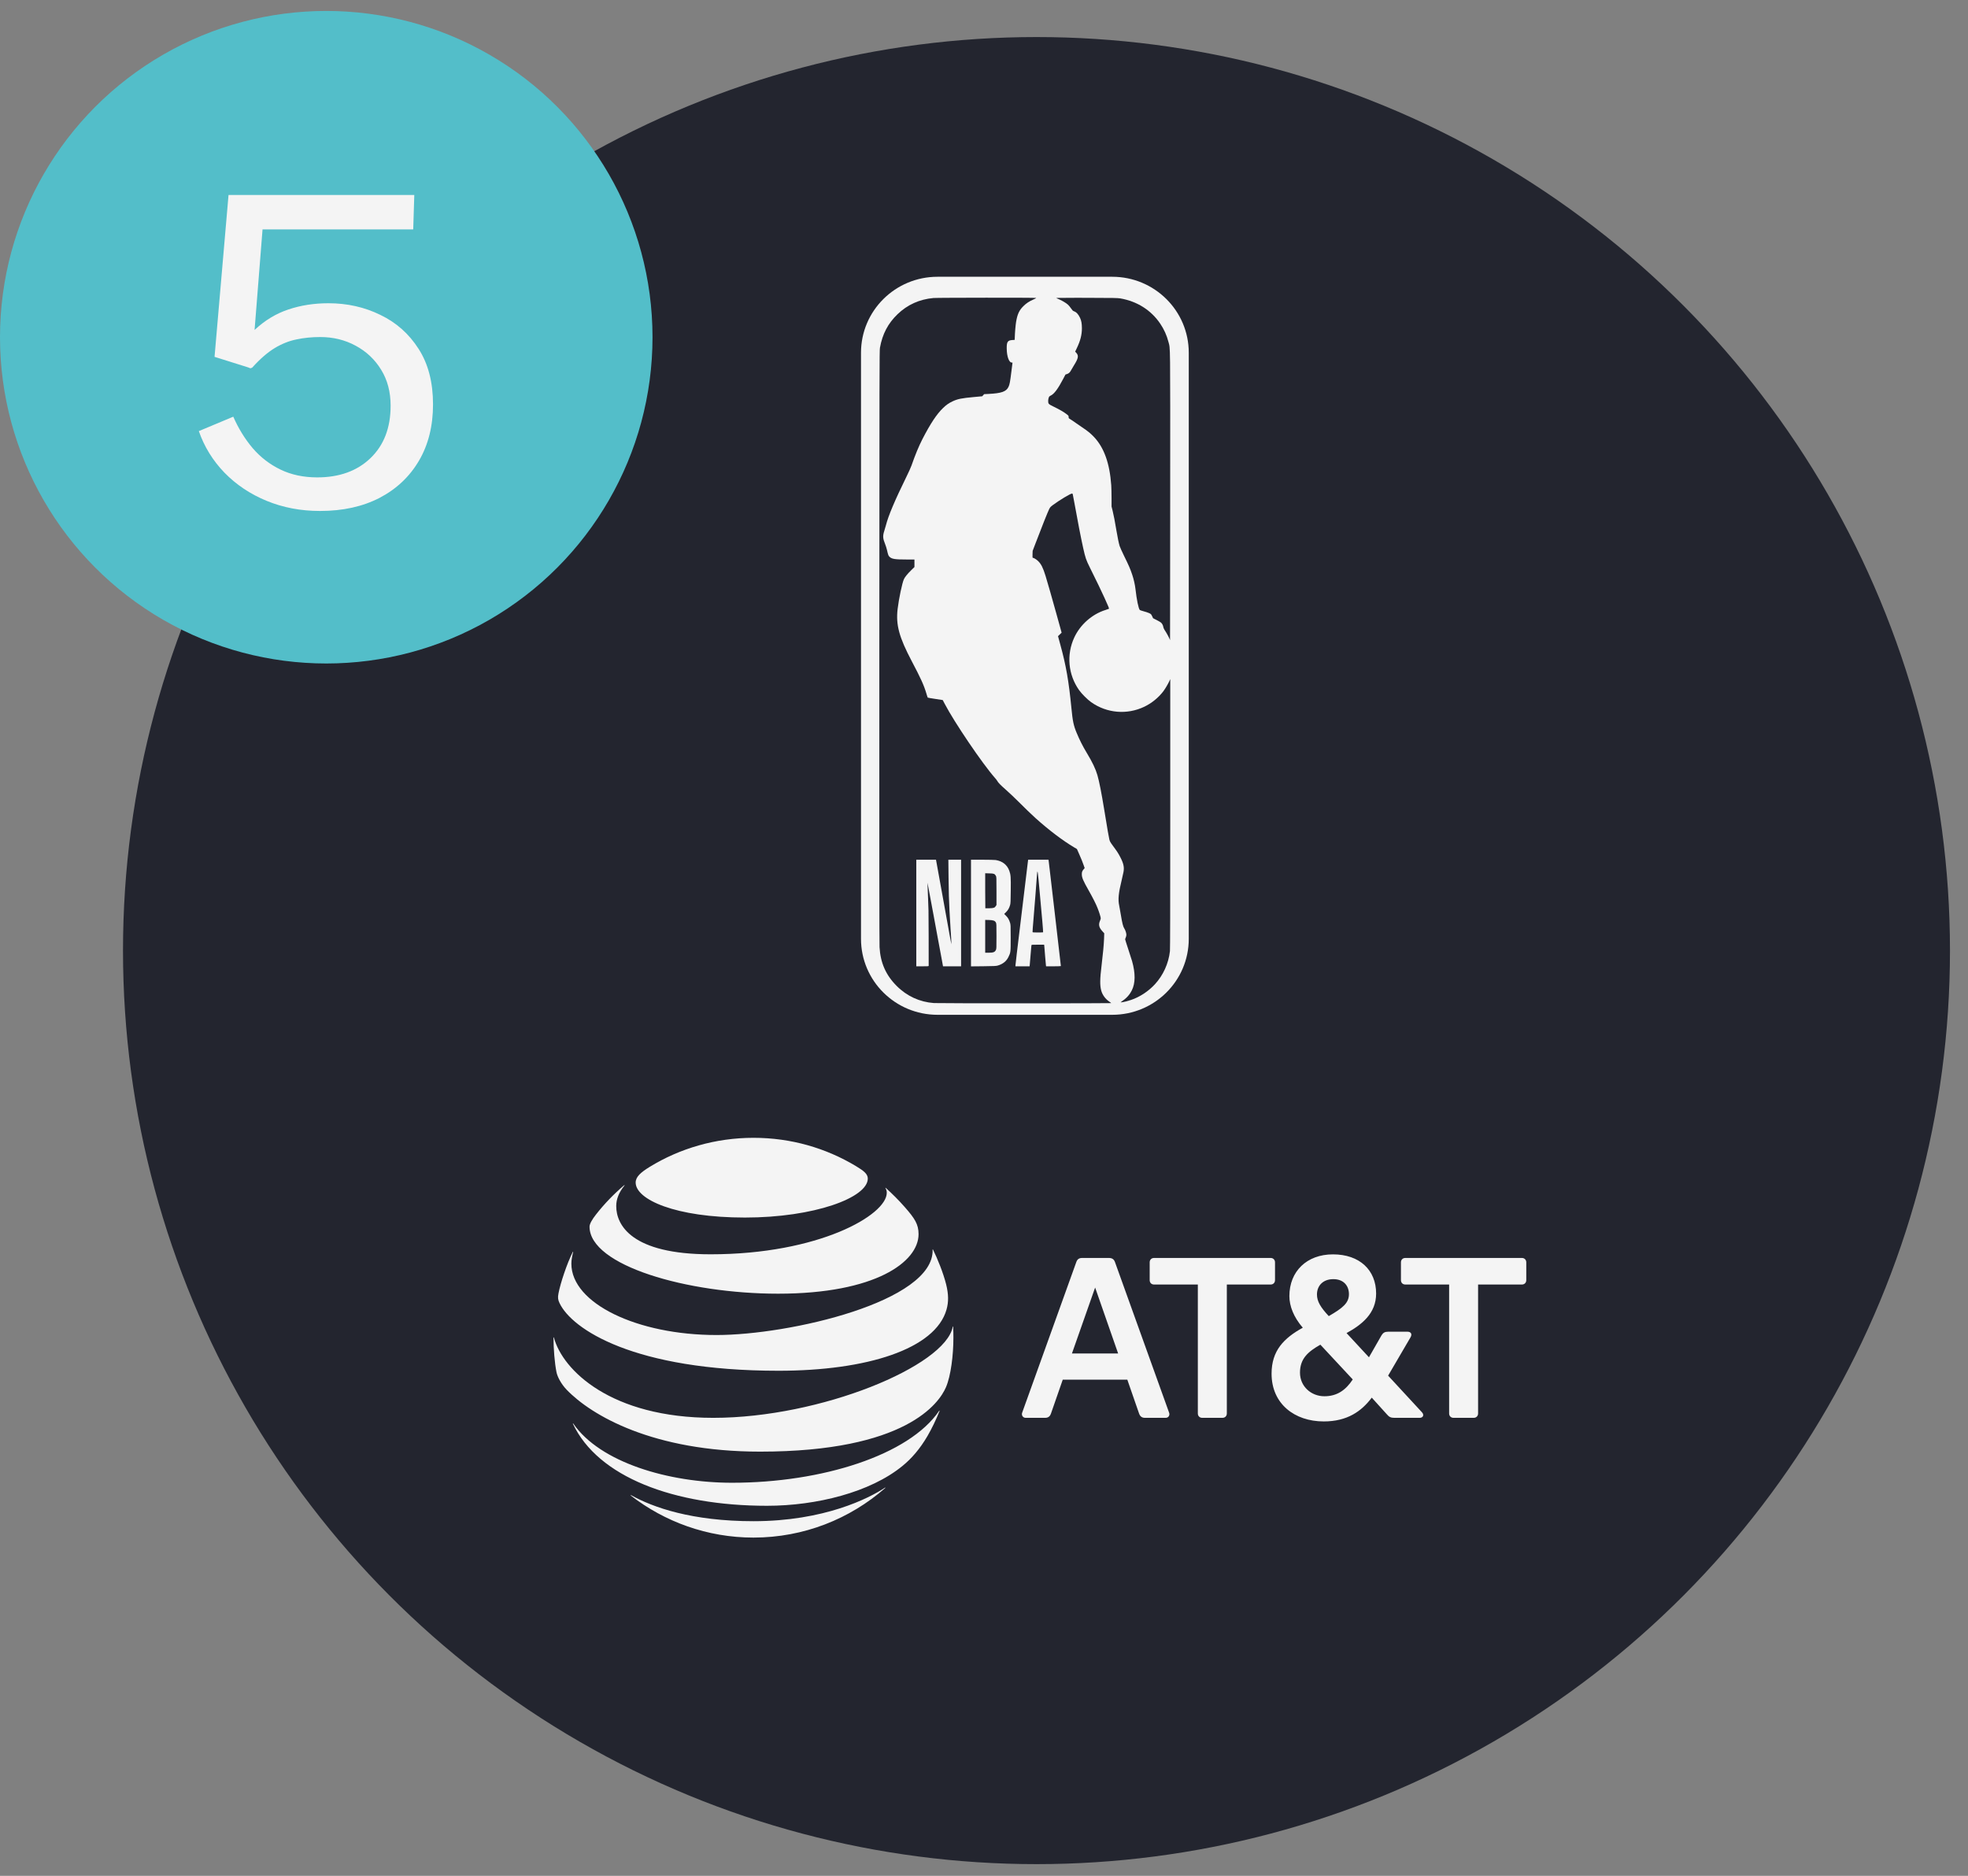 <svg width="64" height="61" viewBox="0 0 64 61" fill="none" xmlns="http://www.w3.org/2000/svg">
<rect x="0" y="0" width="64" height="61" fill="#808080" stroke="none"/>
<circle cx="33.707" cy="30.912" r="29.707" fill="#23252F"/>
<path d="M47.269 46.106C47.184 46.106 47.126 46.047 47.126 45.963V41.771H45.702C45.617 41.771 45.559 41.713 45.559 41.628V41.05C45.559 40.966 45.617 40.907 45.702 40.907H49.492C49.576 40.907 49.635 40.966 49.635 41.05V41.628C49.635 41.713 49.576 41.771 49.492 41.771H48.068V45.963C48.068 46.047 48.009 46.106 47.925 46.106H47.269ZM36.362 44.013L35.614 41.869L34.86 44.013H36.362ZM38.019 45.936C38.052 46.021 38 46.106 37.909 46.106H37.233C37.136 46.106 37.077 46.06 37.044 45.969L36.661 44.865H34.561L34.177 45.969C34.145 46.06 34.086 46.106 33.989 46.106H33.352C33.268 46.106 33.209 46.021 33.242 45.936L35.003 41.037C35.036 40.946 35.094 40.907 35.192 40.907H36.063C36.16 40.907 36.225 40.946 36.258 41.037L38.019 45.936ZM43.069 45.404C43.485 45.404 43.764 45.203 43.992 44.858L42.939 43.727C42.536 43.955 42.276 44.182 42.276 44.637C42.276 45.085 42.64 45.404 43.069 45.404ZM43.361 41.596C43.023 41.596 42.828 41.81 42.828 42.096C42.828 42.317 42.945 42.512 43.212 42.798C43.673 42.532 43.868 42.369 43.868 42.083C43.868 41.817 43.7 41.596 43.361 41.596ZM46.241 45.924C46.326 46.015 46.274 46.106 46.17 46.106H45.344C45.234 46.106 45.175 46.08 45.104 45.995L44.61 45.449C44.278 45.891 43.816 46.223 43.049 46.223C42.1 46.223 41.352 45.651 41.352 44.67C41.352 43.916 41.756 43.513 42.367 43.175C42.068 42.831 41.931 42.467 41.931 42.148C41.931 41.342 42.497 40.79 43.348 40.79C44.219 40.79 44.752 41.304 44.752 42.064C44.752 42.714 44.285 43.077 43.79 43.35L44.519 44.137L44.928 43.422C44.98 43.337 45.038 43.305 45.142 43.305H45.773C45.877 43.305 45.935 43.377 45.871 43.487L45.142 44.734L46.241 45.924ZM39.754 46.106C39.839 46.106 39.897 46.047 39.897 45.963V41.771H41.321C41.405 41.771 41.464 41.713 41.464 41.628V41.05C41.464 40.966 41.405 40.907 41.321 40.907H37.531C37.446 40.907 37.388 40.966 37.388 41.05V41.628C37.388 41.713 37.446 41.771 37.531 41.771H38.954V45.963C38.954 46.047 39.013 46.106 39.097 46.106H39.754Z" fill="#F4F4F4"/>
<path d="M20.515 48.634C21.617 49.487 23.001 50 24.503 50C26.145 50 27.643 49.39 28.786 48.389C28.8 48.377 28.793 48.368 28.78 48.377C28.267 48.719 26.805 49.467 24.503 49.467C22.502 49.467 21.238 49.02 20.524 48.622C20.51 48.615 20.505 48.625 20.515 48.634ZM24.944 48.966C26.544 48.966 28.303 48.53 29.354 47.666C29.642 47.431 29.916 47.118 30.162 46.697C30.303 46.455 30.441 46.167 30.554 45.885C30.559 45.871 30.55 45.864 30.54 45.88C29.562 47.319 26.73 48.217 23.806 48.217C21.739 48.217 19.515 47.556 18.644 46.294C18.636 46.282 18.627 46.287 18.632 46.3C19.443 48.024 21.904 48.966 24.944 48.966ZM23.196 46.106C19.867 46.106 18.298 44.556 18.014 43.498C18.01 43.483 18 43.486 18 43.5C18 43.856 18.036 44.316 18.097 44.621C18.126 44.769 18.247 45.002 18.424 45.188C19.23 46.028 21.239 47.205 24.719 47.205C29.46 47.205 30.544 45.626 30.765 45.106C30.923 44.735 31.005 44.064 31.005 43.5C31.005 43.364 31.002 43.255 30.997 43.148C30.997 43.13 30.987 43.129 30.983 43.146C30.746 44.416 26.696 46.106 23.196 46.106ZM18.627 40.712C18.436 41.09 18.225 41.728 18.162 42.059C18.134 42.2 18.146 42.269 18.196 42.374C18.595 43.221 20.612 44.575 25.319 44.575C28.19 44.575 30.421 43.869 30.782 42.582C30.849 42.345 30.852 42.095 30.767 41.758C30.671 41.381 30.492 40.942 30.341 40.633C30.336 40.623 30.327 40.625 30.329 40.636C30.385 42.325 25.677 43.413 23.301 43.413C20.728 43.413 18.581 42.388 18.581 41.093C18.581 40.969 18.607 40.844 18.639 40.715C18.642 40.703 18.632 40.701 18.627 40.712ZM28.797 38.639C28.824 38.681 28.838 38.727 28.838 38.788C28.838 39.511 26.628 40.788 23.109 40.788C20.524 40.788 20.04 39.829 20.04 39.219C20.04 39.001 20.123 38.778 20.307 38.552C20.317 38.538 20.309 38.533 20.297 38.543C19.961 38.828 19.653 39.148 19.382 39.494C19.253 39.657 19.172 39.802 19.172 39.889C19.172 41.153 22.342 42.069 25.305 42.069C28.463 42.069 29.872 41.038 29.872 40.133C29.872 39.809 29.746 39.62 29.424 39.253C29.215 39.015 29.017 38.821 28.807 38.63C28.797 38.621 28.79 38.628 28.797 38.639ZM27.829 37.916C26.854 37.332 25.723 37 24.503 37C23.274 37 22.108 37.344 21.13 37.944C20.837 38.124 20.672 38.269 20.672 38.455C20.672 39.003 21.953 39.593 24.226 39.593C26.476 39.593 28.221 38.947 28.221 38.325C28.221 38.177 28.091 38.073 27.829 37.916Z" fill="#F4F4F4"/>
<circle cx="10.61" cy="10.966" r="10.61" fill="#53BEC9"/>
<path d="M7.432 6.34H13.473L13.438 7.46H8.538L8.279 10.729C8.615 10.416 8.981 10.195 9.378 10.064C9.779 9.929 10.213 9.861 10.68 9.861C11.291 9.861 11.854 9.987 12.367 10.239C12.885 10.486 13.3 10.855 13.613 11.345C13.926 11.831 14.082 12.432 14.082 13.151C14.082 13.851 13.93 14.46 13.627 14.978C13.324 15.496 12.897 15.9 12.346 16.189C11.795 16.474 11.149 16.616 10.407 16.616C9.782 16.616 9.203 16.506 8.671 16.287C8.139 16.068 7.682 15.762 7.299 15.37C6.921 14.978 6.643 14.528 6.466 14.019L7.586 13.55C7.754 13.933 7.964 14.274 8.216 14.572C8.473 14.871 8.776 15.104 9.126 15.272C9.476 15.44 9.873 15.524 10.316 15.524C11.035 15.524 11.611 15.316 12.045 14.901C12.484 14.481 12.703 13.912 12.703 13.193C12.703 12.745 12.6 12.355 12.395 12.024C12.19 11.688 11.912 11.427 11.562 11.24C11.217 11.053 10.834 10.96 10.414 10.96C10.139 10.96 9.882 10.986 9.644 11.037C9.406 11.084 9.17 11.177 8.937 11.317C8.704 11.457 8.459 11.669 8.202 11.954C8.174 11.968 8.153 11.975 8.139 11.975C8.125 11.97 8.102 11.961 8.069 11.947L6.977 11.604L7.432 6.34Z" fill="#F4F4F4"/>
<path d="M36.17 9H30.489C29.114 9 28 10.106 28 11.47V30.53C28 31.894 29.114 33 30.489 33H36.17C37.545 33 38.659 31.894 38.659 30.53V11.47C38.659 10.106 37.545 9 36.17 9Z" fill="#F4F4F4"/>
<path d="M35.006 9.684C34.658 9.684 34.403 9.686 34.387 9.688L34.349 9.693L34.432 9.729C34.542 9.776 34.664 9.849 34.729 9.906C34.757 9.932 34.804 9.987 34.832 10.03C34.872 10.089 34.892 10.11 34.919 10.119C35.004 10.148 35.067 10.216 35.124 10.337C35.167 10.43 35.183 10.52 35.184 10.674C35.184 10.887 35.135 11.079 35.018 11.323L34.965 11.434L35.004 11.477C35.085 11.569 35.068 11.654 34.923 11.885C34.889 11.94 34.85 12.006 34.837 12.031C34.798 12.106 34.762 12.142 34.703 12.162L34.649 12.18L34.579 12.314C34.409 12.64 34.28 12.813 34.171 12.863C34.151 12.873 34.129 12.887 34.122 12.896C34.103 12.92 34.087 12.987 34.087 13.04C34.088 13.133 34.094 13.14 34.275 13.229C34.461 13.319 34.601 13.401 34.69 13.471C34.747 13.515 34.752 13.521 34.752 13.559C34.752 13.591 34.757 13.602 34.779 13.616C34.859 13.665 34.925 13.709 34.989 13.756C35.028 13.785 35.12 13.849 35.195 13.898C35.367 14.013 35.459 14.087 35.566 14.198C35.902 14.547 36.087 15.059 36.138 15.779C36.143 15.859 36.148 16.048 36.148 16.198L36.148 16.472L36.183 16.61C36.218 16.753 36.255 16.941 36.309 17.266C36.347 17.49 36.383 17.665 36.411 17.756C36.422 17.793 36.486 17.934 36.552 18.07C36.707 18.384 36.759 18.504 36.82 18.688C36.87 18.836 36.91 19.015 36.926 19.155C36.966 19.508 37.024 19.789 37.067 19.836C37.074 19.843 37.131 19.862 37.194 19.879C37.257 19.895 37.337 19.922 37.371 19.938C37.43 19.966 37.435 19.971 37.467 20.036L37.499 20.104L37.615 20.163C37.679 20.195 37.743 20.233 37.759 20.248C37.796 20.283 37.824 20.338 37.832 20.392C37.836 20.416 37.853 20.456 37.87 20.481C37.938 20.58 38.04 20.77 38.05 20.816C38.051 20.822 38.053 18.721 38.055 16.146C38.057 10.999 38.062 11.364 37.997 11.114C37.944 10.906 37.853 10.705 37.731 10.525C37.434 10.086 36.982 9.799 36.435 9.704C36.345 9.689 36.233 9.687 35.38 9.685C35.248 9.685 35.122 9.684 35.006 9.684L35.006 9.684ZM34.861 16.05C34.811 16.05 34.453 16.265 34.243 16.421C34.163 16.481 34.15 16.494 34.117 16.561C34.067 16.663 33.875 17.144 33.674 17.673L33.582 17.914L33.578 18.027C33.575 18.131 33.576 18.14 33.593 18.14C33.621 18.14 33.707 18.194 33.758 18.243C33.859 18.34 33.92 18.463 34.002 18.728C34.066 18.937 34.221 19.478 34.351 19.948L34.483 20.424L34.524 20.574L34.465 20.631L34.407 20.687L34.43 20.772C34.443 20.819 34.467 20.905 34.482 20.963C34.67 21.647 34.756 22.144 34.843 23.028C34.883 23.45 34.914 23.596 35.013 23.832C35.108 24.061 35.21 24.264 35.34 24.479C35.525 24.785 35.629 25.004 35.688 25.206C35.746 25.407 35.821 25.785 35.907 26.313C36.02 27.005 36.06 27.236 36.077 27.301C36.093 27.362 36.11 27.392 36.19 27.501C36.328 27.687 36.36 27.737 36.428 27.865C36.538 28.075 36.566 28.201 36.536 28.358C36.527 28.405 36.502 28.518 36.48 28.609C36.373 29.044 36.353 29.252 36.398 29.454C36.404 29.479 36.427 29.611 36.45 29.747C36.495 30.021 36.524 30.137 36.563 30.193C36.597 30.244 36.631 30.346 36.63 30.399C36.63 30.423 36.621 30.462 36.61 30.486C36.599 30.51 36.59 30.537 36.59 30.545C36.59 30.554 36.635 30.697 36.69 30.863C36.745 31.03 36.802 31.206 36.816 31.256C36.927 31.651 36.924 31.971 36.809 32.201C36.73 32.358 36.632 32.464 36.453 32.585C36.437 32.596 36.442 32.597 36.485 32.592C36.552 32.584 36.675 32.553 36.784 32.516C37.063 32.422 37.344 32.238 37.555 32.01C37.827 31.717 38.003 31.328 38.047 30.928C38.054 30.861 38.057 29.458 38.057 26.457L38.057 22.083L38.025 22.154C37.984 22.244 37.886 22.409 37.83 22.482C37.67 22.691 37.45 22.869 37.211 22.983C36.649 23.25 35.995 23.194 35.485 22.834C35.363 22.748 35.178 22.562 35.091 22.44C34.737 21.939 34.677 21.291 34.934 20.734C35.127 20.314 35.513 19.973 35.947 19.837C36.005 19.819 36.057 19.801 36.062 19.797C36.073 19.787 36.049 19.727 35.916 19.436C35.811 19.204 35.671 18.916 35.443 18.456C35.318 18.203 35.299 18.149 35.225 17.819C35.154 17.502 35.037 16.899 34.933 16.317C34.883 16.04 34.886 16.05 34.861 16.05L34.861 16.05Z" fill="#23252F"/>
<path d="M32.068 9.681C31.253 9.682 30.423 9.685 30.355 9.691C29.899 9.733 29.509 9.909 29.187 10.219C28.877 10.518 28.697 10.861 28.616 11.309C28.6 11.398 28.599 12.014 28.596 21.009C28.593 27.535 28.596 30.674 28.603 30.8C28.631 31.307 28.809 31.71 29.16 32.061C29.491 32.393 29.908 32.584 30.369 32.618C30.506 32.628 36.138 32.63 36.138 32.62C36.138 32.617 36.11 32.595 36.077 32.573C35.95 32.489 35.849 32.351 35.812 32.21C35.767 32.039 35.769 31.846 35.822 31.408C35.868 31.024 35.897 30.72 35.904 30.533L35.91 30.349L35.856 30.29C35.741 30.165 35.717 30.073 35.77 29.948C35.785 29.914 35.797 29.875 35.797 29.862C35.797 29.825 35.743 29.653 35.693 29.529C35.635 29.384 35.548 29.212 35.414 28.974C35.221 28.634 35.182 28.542 35.181 28.429C35.18 28.357 35.194 28.322 35.244 28.264L35.274 28.23L35.245 28.146C35.207 28.035 35.167 27.937 35.088 27.758L35.022 27.609L34.931 27.555C34.562 27.336 34.115 26.998 33.677 26.605C33.547 26.488 33.316 26.265 33.124 26.072C33.005 25.953 32.822 25.779 32.717 25.687C32.53 25.522 32.459 25.449 32.428 25.389C32.419 25.373 32.386 25.33 32.354 25.294C31.946 24.832 31.029 23.478 30.722 22.887C30.688 22.821 30.659 22.766 30.658 22.765C30.657 22.763 30.548 22.747 30.417 22.728C30.285 22.709 30.174 22.689 30.17 22.685C30.166 22.68 30.146 22.621 30.126 22.552C30.047 22.284 29.945 22.059 29.653 21.506C29.238 20.718 29.13 20.32 29.191 19.803C29.23 19.472 29.34 18.951 29.396 18.833C29.43 18.762 29.507 18.666 29.627 18.548L29.738 18.439V18.317V18.194L29.469 18.194C29.113 18.194 29.011 18.179 28.937 18.115C28.892 18.076 28.883 18.055 28.844 17.881C28.832 17.829 28.806 17.748 28.787 17.7C28.709 17.507 28.703 17.432 28.758 17.26C28.777 17.2 28.8 17.122 28.809 17.086C28.89 16.769 29.093 16.287 29.487 15.483C29.555 15.345 29.625 15.189 29.643 15.136C29.764 14.789 29.878 14.513 29.996 14.282C30.259 13.772 30.461 13.467 30.669 13.267C30.776 13.164 30.855 13.109 30.978 13.051C31.144 12.973 31.268 12.948 31.672 12.911L31.943 12.886L31.973 12.852L32.004 12.817L32.134 12.811C32.567 12.79 32.723 12.736 32.797 12.58C32.834 12.502 32.849 12.419 32.888 12.104C32.907 11.945 32.924 11.809 32.926 11.801C32.927 11.791 32.921 11.787 32.911 11.789C32.819 11.804 32.741 11.599 32.739 11.334C32.736 11.118 32.768 11.069 32.916 11.058L32.998 11.052L33.001 10.977C33.005 10.813 33.026 10.574 33.044 10.465C33.087 10.214 33.144 10.091 33.279 9.957C33.377 9.859 33.477 9.794 33.623 9.732C33.673 9.71 33.701 9.694 33.694 9.689C33.684 9.683 32.883 9.68 32.068 9.681L32.068 9.681ZM29.799 27.957H30.119H30.439L30.455 28.045C30.464 28.093 30.494 28.259 30.522 28.414C30.55 28.569 30.591 28.795 30.613 28.916C30.635 29.038 30.693 29.361 30.743 29.635C30.793 29.908 30.857 30.262 30.885 30.421C30.914 30.58 30.939 30.708 30.941 30.706C30.944 30.703 30.929 30.439 30.909 30.142C30.901 30.033 30.895 29.922 30.888 29.795C30.885 29.732 30.881 29.653 30.878 29.62C30.876 29.586 30.872 29.476 30.868 29.373C30.865 29.271 30.86 29.165 30.858 29.137C30.856 29.11 30.851 28.833 30.847 28.522L30.841 27.957H31.048H31.255V29.69V31.423H30.961H30.667L30.619 31.159C30.592 31.014 30.537 30.717 30.496 30.499C30.456 30.28 30.392 29.939 30.356 29.74C30.261 29.222 30.212 28.963 30.185 28.826L30.161 28.705L30.165 28.801C30.168 28.853 30.175 29.029 30.18 29.192C30.186 29.355 30.192 29.543 30.195 29.609C30.199 29.696 30.203 31.191 30.201 31.405C30.2 31.422 30.184 31.423 29.999 31.423H29.798V29.69V27.957L29.799 27.957ZM31.577 27.957L31.946 27.957C32.149 27.957 32.345 27.962 32.38 27.967C32.598 28.001 32.752 28.122 32.822 28.314C32.87 28.447 32.875 28.514 32.87 28.962C32.867 29.308 32.864 29.377 32.849 29.429C32.821 29.529 32.782 29.596 32.718 29.66L32.657 29.72L32.712 29.775C32.778 29.84 32.814 29.902 32.845 30C32.867 30.069 32.868 30.085 32.868 30.494C32.868 30.965 32.867 30.974 32.794 31.122C32.727 31.259 32.61 31.352 32.445 31.399C32.395 31.414 32.324 31.417 31.981 31.421L31.577 31.425V29.691V27.957V27.957ZM33.436 27.957H33.767H34.097L34.103 27.994C34.106 28.015 34.133 28.249 34.164 28.514C34.195 28.78 34.258 29.324 34.305 29.725C34.484 31.264 34.5 31.407 34.5 31.415C34.5 31.419 34.392 31.423 34.26 31.423H34.019L34.014 31.39C34.011 31.372 33.999 31.24 33.988 31.096C33.977 30.953 33.965 30.809 33.962 30.777L33.956 30.72H33.751C33.547 30.72 33.546 30.72 33.542 30.742C33.539 30.755 33.527 30.887 33.516 31.036C33.504 31.185 33.492 31.333 33.489 31.365L33.483 31.423H33.253H33.023V31.393C33.023 31.368 33.092 30.785 33.159 30.242C33.167 30.176 33.226 29.688 33.29 29.157C33.421 28.059 33.424 28.034 33.431 27.989L33.436 27.957L33.436 27.957ZM33.738 28.346C33.736 28.346 33.735 28.347 33.733 28.349C33.731 28.352 33.726 28.394 33.723 28.444C33.719 28.494 33.714 28.564 33.711 28.6C33.709 28.636 33.693 28.846 33.676 29.067C33.66 29.288 33.63 29.655 33.61 29.884C33.59 30.112 33.576 30.304 33.579 30.311C33.582 30.32 33.628 30.323 33.75 30.323C33.841 30.323 33.919 30.32 33.922 30.317C33.925 30.314 33.914 30.16 33.898 29.975C33.766 28.494 33.753 28.346 33.738 28.346L33.738 28.346ZM32.039 28.397V28.964C32.039 29.276 32.041 29.532 32.043 29.535C32.045 29.537 32.103 29.537 32.171 29.535C32.314 29.532 32.349 29.52 32.383 29.465L32.406 29.429V28.972C32.406 28.533 32.405 28.513 32.386 28.48C32.345 28.413 32.324 28.404 32.174 28.401L32.039 28.397L32.039 28.397ZM32.039 29.913V30.447V30.981H32.157C32.301 30.981 32.351 30.962 32.385 30.895C32.405 30.857 32.406 30.839 32.406 30.443C32.406 30.048 32.405 30.03 32.385 29.996C32.352 29.939 32.305 29.922 32.162 29.917L32.039 29.914L32.039 29.913Z" fill="#23252F"/>
</svg>

